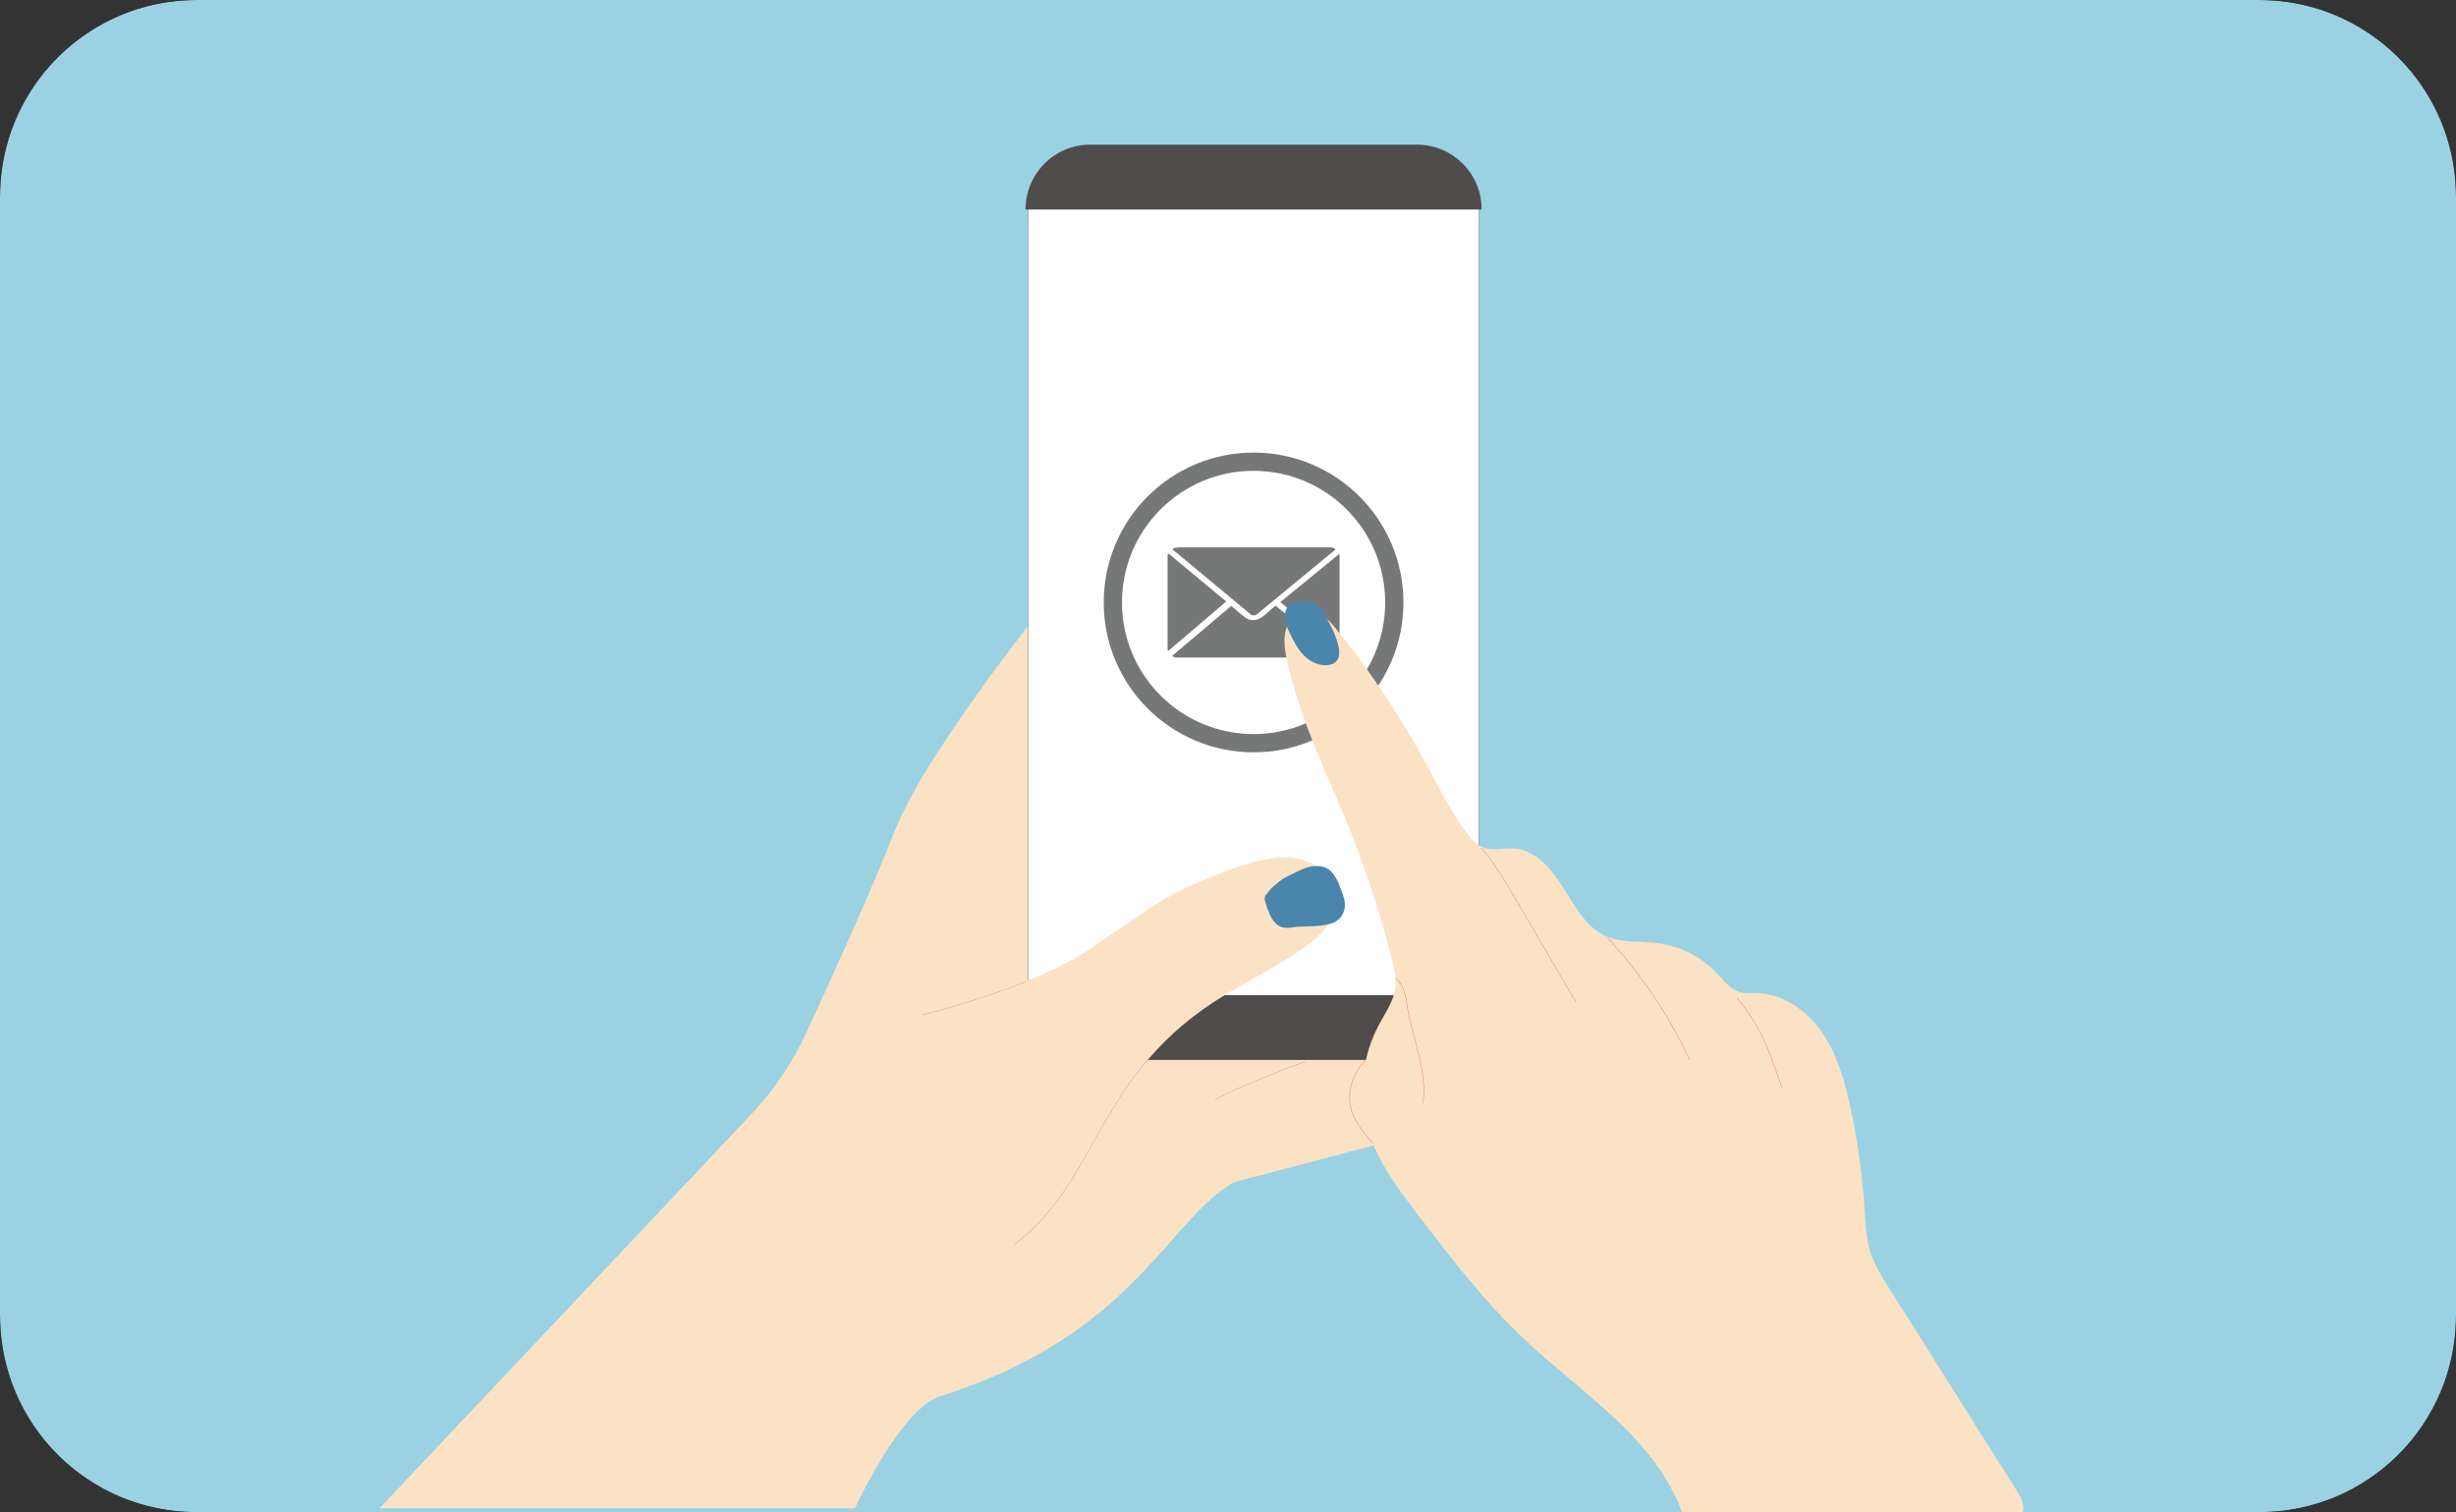 <svg width="5490" height="3380" viewBox="0 0 5490 3380" fill="none" xmlns="http://www.w3.org/2000/svg">
<rect x="0" y="0" width="5490" height="3380" fill="#333333" stroke="none"/>
<mask id="mask0_1115_1640" style="mask-type:luminance" maskUnits="userSpaceOnUse" x="0" y="0" width="5490" height="3380">
<path d="M5050.89 0H439.113C196.618 0 0 196.639 0 439.16V2940.84C0 3183.36 196.618 3380 439.113 3380H5050.89C5293.38 3380 5490 3183.36 5490 2940.84V439.16C5490 196.639 5293.38 0 5050.89 0Z" fill="white"/>
</mask>
<g mask="url(#mask0_1115_1640)">
<path d="M5050.89 0H439.113C196.618 0 0 196.639 0 439.16V2940.84C0 3183.36 196.618 3380 439.113 3380H5050.89C5293.38 3380 5490 3183.36 5490 2940.84V439.16C5490 196.639 5293.38 0 5050.89 0Z" fill="#9AD2E3"/>
<path d="M1910.83 3371.99C1910.83 3371.99 2011.32 3149.86 2102.35 3120.73C2532 2984.54 2607 2731.82 2757.01 2642.97L3264.58 2508.96C3325.02 2492.94 3358.52 2428.85 3336.67 2369.86C3317.01 2316.69 3259.48 2288.29 3204.87 2305.77L3008.25 2368.4L2371.79 1305.83C2371.79 1305.83 2073.22 1669.97 1998.94 1860.06C1945.06 1997.7 1856.94 2189.97 1803.05 2307.23C1771.74 2374.96 1729.51 2437.59 1678.53 2491.48L848.367 3371.26H1910.83V3371.99Z" fill="#FCE2C4"/>
<path d="M3306.09 468.291V2224.2C3306.09 2300.67 3244.19 2362.58 3167.73 2362.58H2436.6C2360.14 2362.58 2298.24 2300.67 2298.24 2224.2V468.291C2298.24 391.821 2360.14 329.916 2436.6 329.916H3167.73C3244.19 329.916 3306.09 391.821 3306.09 468.291Z" fill="white" stroke="#4F4C4B" stroke-width="0.8"/>
<path d="M3311.18 468.291H2292.41C2292.41 388.179 2357.23 323.361 2436.6 323.361H3167.73C3247.1 323.361 3311.91 388.179 3311.91 467.563L3311.18 468.291Z" fill="#4F4C4B"/>
<path d="M2292.42 2224.2H3311.19C3311.19 2304.31 3246.37 2369.13 3167 2369.13H2435.87C2356.5 2369.13 2291.69 2304.31 2291.69 2224.93L2292.42 2224.2Z" fill="#4F4C4B"/>
<path d="M2060.84 2268.63C2060.84 2268.63 2306.25 2209.64 2439.51 2119.33C2572.78 2028.29 2601.91 2004.26 2677.64 1972.94C2753.37 1941.63 2908.48 1868.07 2967.47 1964.93C3035.19 2077.09 2888.09 2134.62 2738.08 2224.2C2450.44 2396.81 2460.63 2636.42 2269.11 2780.62" fill="#FCE2C4"/>
<path d="M2569.87 2363.31C2442.43 2510.42 2412.57 2672.1 2268.38 2780.62" stroke="#DA8182" stroke-width="0.8" stroke-miterlimit="10"/>
<path d="M2060.84 2268.63C2060.84 2268.63 2176.63 2240.95 2292.42 2194.34" stroke="#DA8182" stroke-width="0.8" stroke-miterlimit="10"/>
<path d="M3054.85 2368.4C3029.37 2390.98 3015.53 2425.21 3016.99 2458.71C3016.99 2465.27 3018.44 2471.09 3019.9 2477.65C3024.27 2495.85 3034.46 2511.88 3045.39 2527.17C3057.04 2543.19 3070.15 2557.76 3084.71 2570.87" stroke="#D87979" stroke-miterlimit="10"/>
<path d="M2831.29 2024.65C2829.11 2018.1 2824.74 2009.36 2828.38 2002.8C2829.84 1999.16 2833.48 1996.25 2835.66 1993.33C2838.58 1988.96 2842.22 1985.32 2845.86 1981.68C2848.04 1979.5 2866.25 1964.93 2869.16 1963.47C2888.82 1954.01 2891.01 1951.82 2910.67 1943.08C2930.33 1934.34 2955.82 1931.43 2972.57 1945.27C2978.39 1950.36 2982.76 1956.19 2986.4 1962.75C2991.5 1971.48 2995.14 1980.95 2998.05 1989.69C3003.15 2002.07 3007.52 2015.18 3006.06 2028.29C3003.88 2045.77 2990.77 2061.06 2974.02 2064.71C2957.27 2069.08 2946.35 2069.8 2928.87 2070.53C2911.4 2071.26 2896.1 2071.26 2889.55 2072.72C2853.14 2080 2842.22 2055.97 2830.57 2023.92L2831.29 2024.65Z" fill="#4A85AC"/>
<path d="M2716.24 2458.71C2742.45 2442.69 2771.58 2431.04 2799.98 2419.38C2816.73 2412.83 2832.75 2405.55 2849.5 2398.99C2872.07 2389.52 2893.92 2380.78 2917.22 2373.5" stroke="#DA8182" stroke-width="0.8" stroke-miterlimit="10"/>
<path d="M2637.59 1223.53C2647.78 1223.53 2658.71 1223.53 2668.9 1223.53C2679.1 1223.53 2668.9 1223.53 2669.63 1223.53C2692.93 1223.53 2715.51 1223.53 2738.81 1223.53C2762.11 1223.53 2740.27 1223.53 2741.72 1223.53C2778.86 1223.53 2816.73 1223.53 2853.87 1223.53C2891.01 1223.53 2853.87 1223.53 2854.6 1223.53C2873.53 1223.53 2892.46 1223.53 2911.4 1223.53C2912.13 1223.53 2912.85 1223.53 2914.31 1223.53C2920.14 1223.53 2925.23 1223.53 2931.06 1223.53C2933.24 1223.53 2935.43 1223.53 2938.34 1223.53C2947.81 1223.53 2959.46 1223.53 2968.2 1223.53C2976.94 1223.53 2969.65 1223.53 2971.11 1223.53C2972.57 1223.53 2977.66 1223.53 2979.12 1224.26C2980.58 1224.99 2981.31 1224.99 2982.03 1224.99C2982.03 1224.99 2984.22 1227.9 2985.67 1227.9L2807.26 1375.01C2805.81 1374.29 2802.89 1375.74 2802.89 1375.74C2802.89 1375.74 2802.89 1375.74 2802.16 1375.74C2801.44 1375.74 2799.25 1374.29 2797.8 1375.01L2620.84 1227.9C2620.84 1227.9 2625.94 1224.26 2626.67 1224.26C2628.12 1224.26 2632.49 1224.26 2634.68 1223.53C2636.86 1222.8 2637.59 1223.53 2639.05 1223.53H2637.59Z" fill="#767777"/>
<path d="M2609.92 1452.94V1240.28C2609.92 1240.28 2611.37 1238.1 2612.1 1237.37L2740.99 1344.43L2612.1 1454.4L2609.92 1452.94Z" fill="#767777"/>
<path d="M2993.68 1238.09L2994.41 1241.74V1449.3L2993.68 1453.67L2861.88 1345.88L2993.68 1238.09Z" fill="#767777"/>
<path d="M2791.24 1384.48C2791.97 1384.48 2792.7 1384.48 2794.15 1385.21C2796.34 1385.21 2797.07 1385.94 2799.25 1385.94C2801.43 1385.94 2801.43 1385.94 2803.62 1385.94C2805.08 1385.94 2806.53 1385.94 2807.99 1385.21C2808.72 1385.21 2809.44 1385.21 2810.9 1384.48C2824.74 1380.11 2839.3 1361.9 2851.68 1353.89L2984.94 1465.32C2984.94 1466.05 2979.12 1469.69 2979.12 1469.69H2625.94L2620.11 1466.05L2751.92 1354.62C2754.1 1354.62 2782.5 1382.3 2791.97 1385.21L2791.24 1384.48Z" fill="#767777"/>
<path d="M2802.16 1681.62C2617.2 1681.62 2467.19 1531.6 2467.19 1346.61C2467.19 1161.62 2617.2 1011.6 2802.16 1011.6C2987.13 1011.6 3137.14 1161.62 3137.14 1346.61C3137.14 1531.6 2987.13 1681.62 2802.16 1681.62ZM2802.16 1052.38C2639.77 1052.38 2507.97 1184.2 2507.97 1346.61C2507.97 1509.02 2639.77 1640.84 2802.16 1640.84C2964.56 1640.84 3096.36 1509.02 3096.36 1346.61C3096.36 1184.2 2964.56 1052.38 2802.16 1052.38Z" fill="#767777"/>
<path d="M3760.49 3382.18C3701.51 3216.13 3537.66 3115.63 3409.5 2995.46C3319.93 2911.71 3244.92 2814.12 3170.64 2716.53C3124.04 2656.08 3076.7 2593.44 3056.31 2519.16C3035.19 2442.69 3045.39 2358.93 3083.26 2289.02C3097.09 2262.8 3115.3 2238.04 3118.94 2208.18C3121.85 2187.06 3116.75 2165.94 3111.66 2145.55C3086.9 2047.23 3055.58 1950.36 3017.72 1855.69C2967.47 1730.42 2905.57 1608.79 2877.17 1477.7C2872.07 1454.4 2868.43 1430.36 2874.26 1407.79C2880.08 1385.21 2899.75 1364.09 2923.05 1363.36C2948.54 1362.63 2968.93 1383.75 2984.95 1403.42C3062.87 1499.55 3132.05 1603.7 3191.03 1712.94C3218.7 1764.65 3244.19 1817.09 3279.87 1863.7C3290.07 1876.81 3301.72 1889.91 3317.01 1895.01C3338.13 1902.3 3360.7 1895.01 3383.28 1896.47C3432.07 1899.38 3468.48 1942.35 3494.7 1984.59C3520.91 2026.11 3545.67 2073.44 3590.82 2093.11C3626.5 2108.4 3667.28 2103.3 3705.88 2108.4C3756.12 2114.96 3804.19 2138.99 3838.41 2176.13C3853.71 2192.16 3867.54 2211.09 3888.66 2217.65C3901.04 2221.29 3914.15 2219.83 3927.25 2219.83C3985.51 2221.29 4038.67 2258.43 4072.17 2306.5C4105.67 2354.56 4122.42 2412.1 4134.8 2468.91C4152.27 2546.83 4163.2 2626.22 4168.29 2706.33C4170.48 2736.19 4171.21 2766.78 4179.94 2795.91C4188.68 2825.04 4205.43 2851.26 4221.45 2877.48C4318.31 3030.42 4414.43 3184.09 4511.28 3337.03C4522.2 3354.51 4530.22 3382.18 4512.01 3390.92C4506.91 3393.11 4500.36 3393.11 4494.53 3393.11C4250.58 3384.37 4026.29 3407.67 3782.34 3398.21" fill="#FCE2C4"/>
<path d="M3310.46 1895.02C3341.04 1929.25 3363.62 1968.57 3386.92 2007.9C3432.07 2085.1 3477.22 2162.3 3522.37 2239.5" stroke="#D87979" stroke-miterlimit="10" stroke-linecap="round"/>
<path d="M3594.46 2097.48C3668.74 2177.59 3730.64 2269.36 3776.51 2368.4" stroke="#D87979" stroke-miterlimit="10" stroke-linecap="round"/>
<path d="M3882.83 2230.76C3911.23 2264.26 3934.54 2302.13 3951.29 2343.64C3954.93 2353.11 3958.57 2362.58 3962.21 2372.04C3969.49 2391.71 3976.05 2410.64 3983.33 2430.31" stroke="#D87979" stroke-miterlimit="10" stroke-linecap="round"/>
<path d="M3120.39 2187.06C3139.33 2203.08 3142.97 2230.76 3146.61 2254.79C3158.99 2325.44 3191.03 2394.62 3180.84 2466" stroke="#D87979" stroke-miterlimit="10" stroke-linecap="round"/>
<path d="M2968.93 1486.44C2949.26 1489.36 2928.87 1479.16 2915.04 1465.32C2901.2 1451.48 2891.73 1433.28 2883 1415.07C2877.9 1404.15 2872.8 1393.22 2872.07 1381.57C2871.34 1369.92 2874.99 1356.81 2884.45 1350.25C2891.73 1345.15 2901.2 1344.43 2910.67 1344.43C2920.86 1344.43 2931.79 1345.88 2940.52 1350.98C2951.45 1357.53 2958.73 1368.46 2964.56 1379.38C2978.39 1404.87 3019.9 1479.89 2968.93 1486.44Z" fill="#4A85AC"/>
</g>
</svg>
